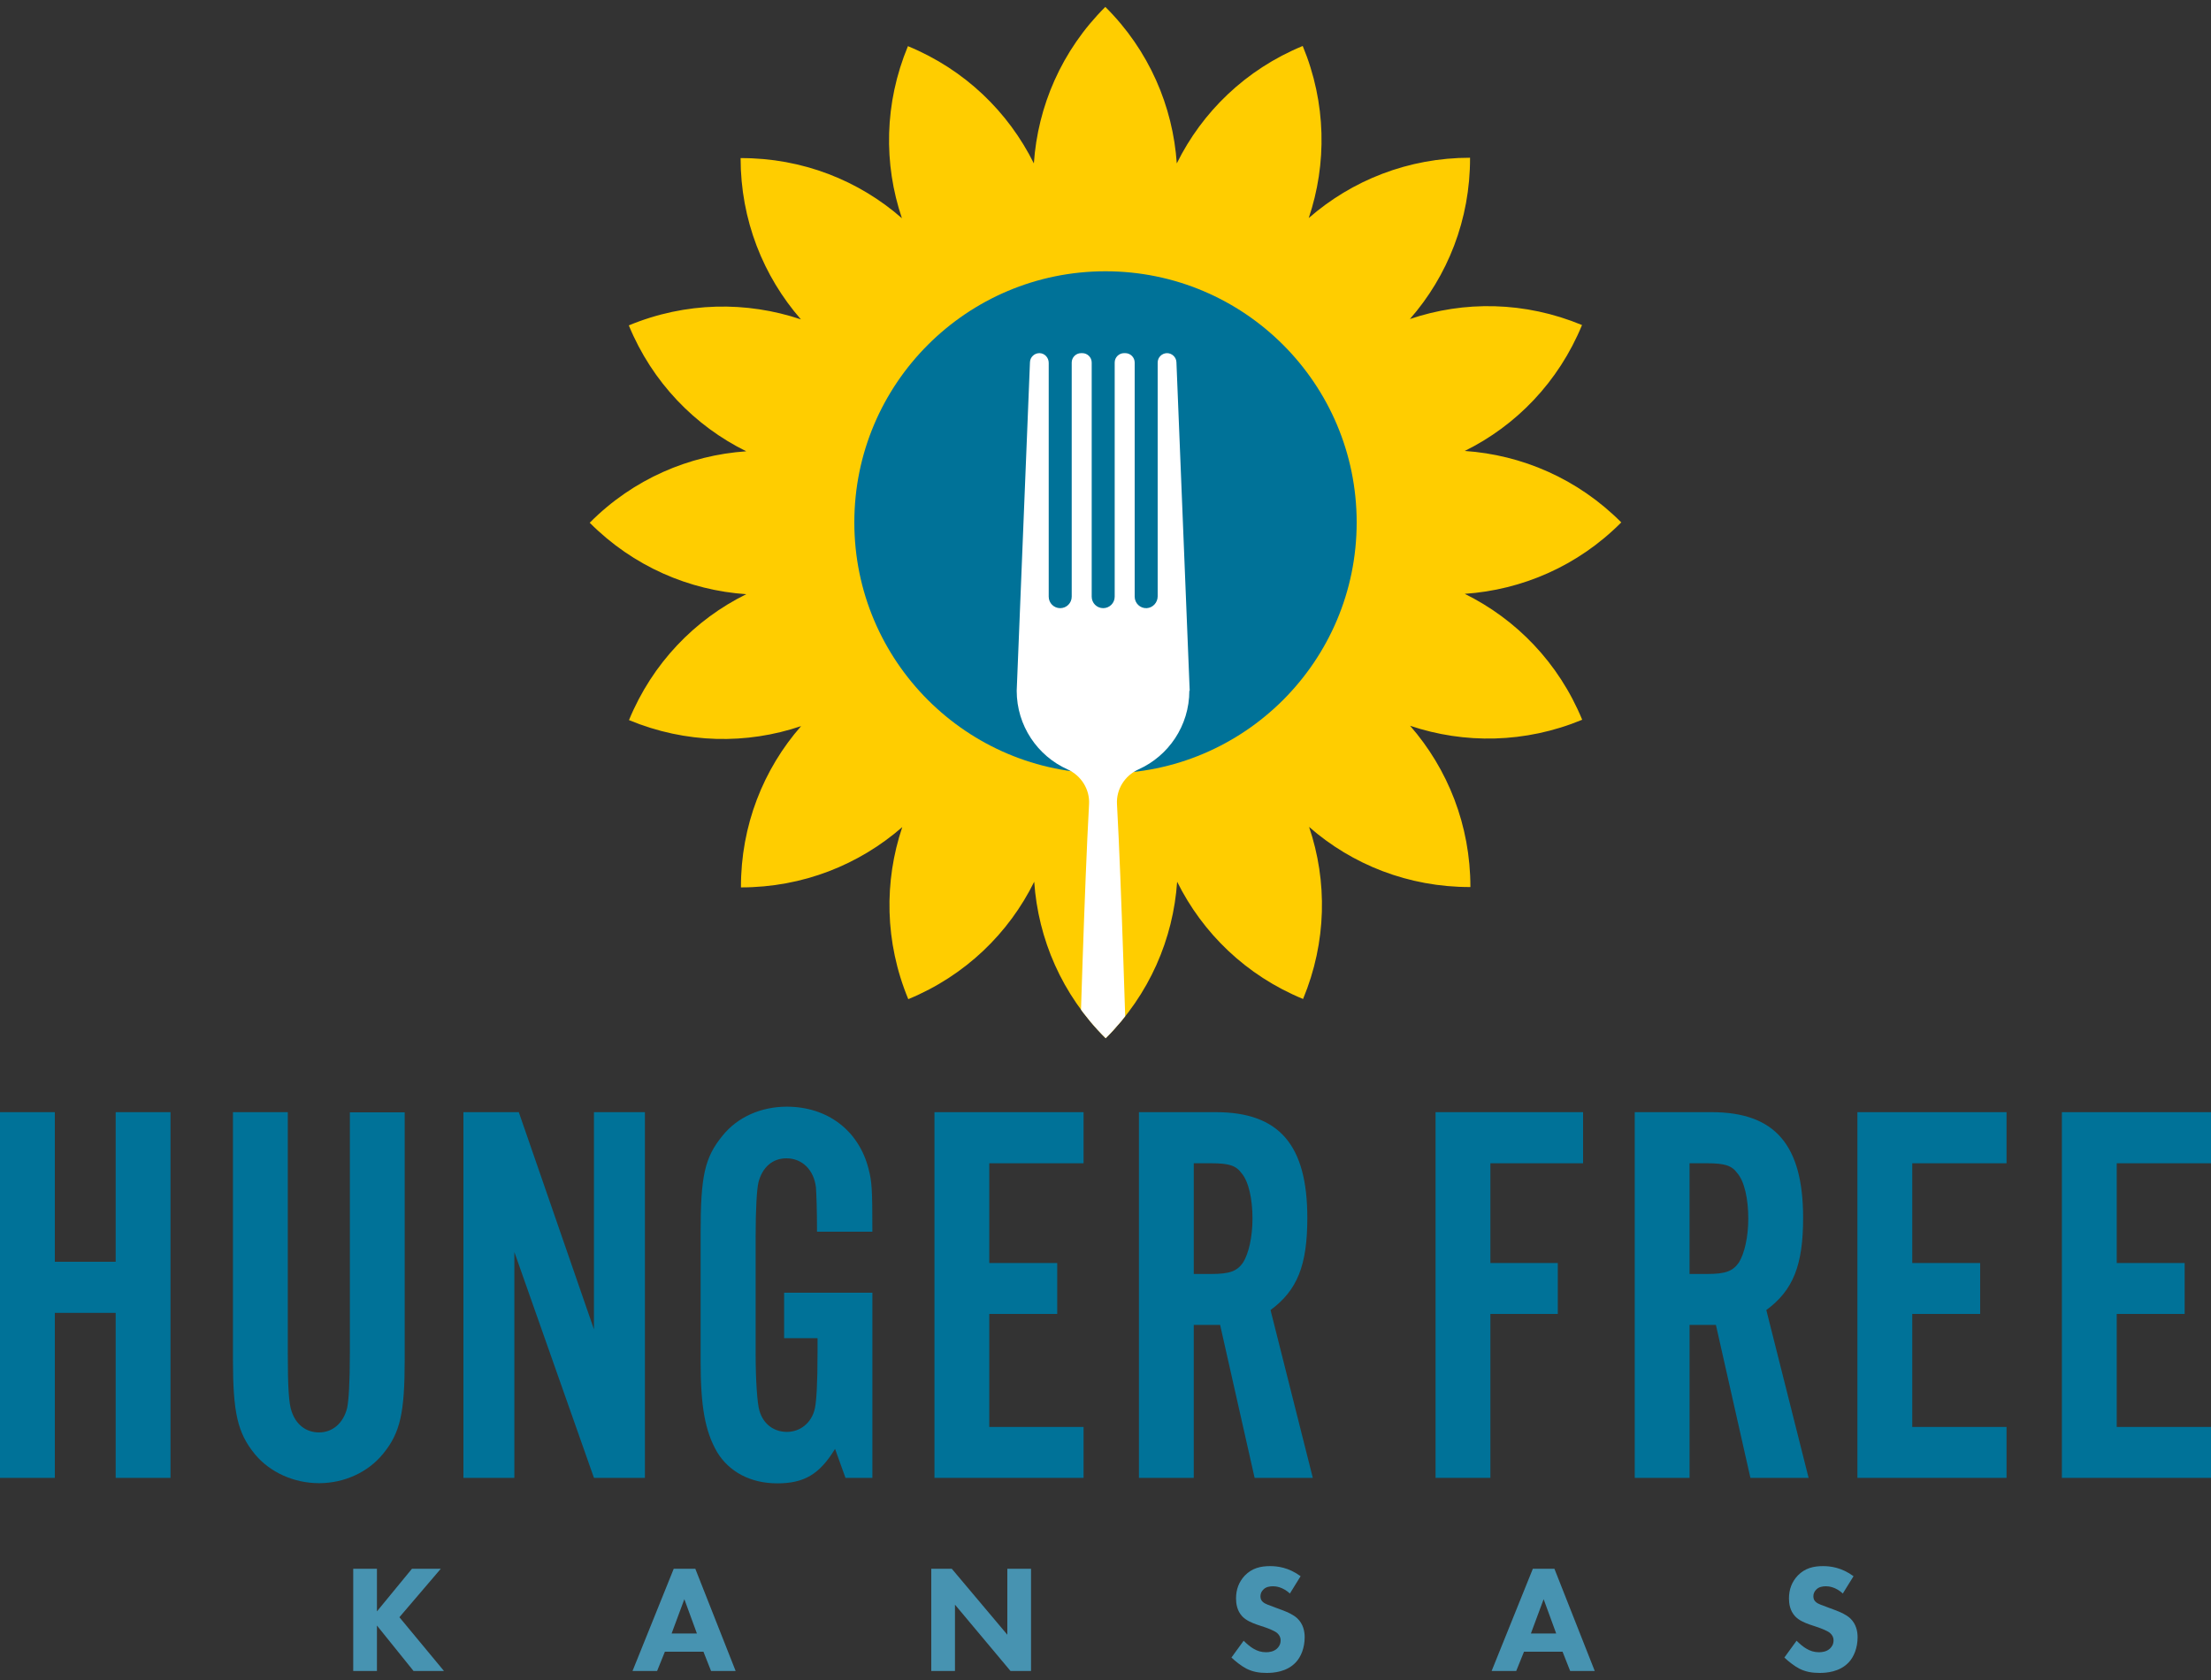 <?xml version="1.0" encoding="UTF-8"?>
<svg id="Layer_1" data-name="Layer 1" xmlns="http://www.w3.org/2000/svg" xmlns:xlink="http://www.w3.org/1999/xlink" viewBox="0 0 125 95">
  <rect x="0" y="0" width="125" height="95" fill="#333333" stroke="none"/>
  <defs>
    <style>
      .cls-1 {
        fill: none;
      }

      .cls-1, .cls-2, .cls-3, .cls-4, .cls-5 {
        stroke-width: 0px;
      }

      .cls-2 {
        fill: #ffcd00;
      }

      .cls-3 {
        fill: #007298;
      }

      .cls-4 {
        fill: #4793b1;
      }

      .cls-6 {
        clip-path: url(#clippath-2);
      }

      .cls-5 {
        fill: #fff;
      }
    </style>
    <clipPath id="clippath">
      <path class="cls-1" d="M230.5-76h0c141.55,0,256.24-114.85,256-256.37v-.14c-.24-141.18-114.78-255.5-256-255.5h0c-141.38,0-256,114.58-256,255.93v.14c0,141.35,114.61,255.93,256,255.93Z"/>
    </clipPath>
    <clipPath id="clippath-2">
      <path class="cls-1" d="M82.81,33.58c3.22-.22,6.39-1.56,8.85-4.04-2.47-2.48-5.63-3.82-8.85-4.04,2.9-1.43,5.3-3.89,6.63-7.12-3.23-1.34-6.66-1.38-9.73-.34,2.13-2.43,3.41-5.62,3.4-9.12-3.5,0-6.68,1.28-9.12,3.41,1.03-3.06,1-6.5-.34-9.73-3.23,1.33-5.69,3.74-7.12,6.64-.22-3.22-1.56-6.39-4.04-8.85-2.48,2.47-3.82,5.63-4.04,8.85-1.44-2.9-3.89-5.3-7.12-6.63-1.34,3.23-1.38,6.66-.34,9.73-2.43-2.13-5.62-3.41-9.12-3.4,0,3.5,1.28,6.68,3.41,9.12-3.06-1.03-6.5-1-9.73.34,1.33,3.23,3.74,5.69,6.64,7.12-3.22.22-6.39,1.56-8.85,4.04,2.47,2.48,5.63,3.82,8.85,4.04-2.9,1.43-5.3,3.89-6.63,7.12,3.23,1.34,6.66,1.38,9.73.34-2.13,2.43-3.41,5.62-3.4,9.12,3.5,0,6.68-1.28,9.12-3.41-1.03,3.06-1,6.5.34,9.73,3.23-1.33,5.69-3.74,7.12-6.64.22,3.22,1.56,6.39,4.04,8.85,2.48-2.47,3.82-5.63,4.04-8.85,1.44,2.9,3.89,5.3,7.12,6.63,1.34-3.23,1.38-6.66.34-9.73,2.43,2.13,5.62,3.41,9.12,3.4,0-3.5-1.28-6.68-3.41-9.12,3.06,1.03,6.5,1,9.73-.34-1.33-3.23-3.74-5.69-6.64-7.12Z"/>
    </clipPath>
  </defs>
  <g>
    <path class="cls-3" d="M3.1,74.24v9.33H0v-20.68h3.1v8.46h3.44v-8.46h3.1v20.68h-3.1v-9.33h-3.44Z"/>
    <path class="cls-3" d="M22.88,62.89v13.95c0,3.07-.25,4.19-1.24,5.39-.84,1.02-2.17,1.64-3.6,1.64s-2.79-.62-3.63-1.64c-.99-1.21-1.24-2.36-1.24-5.39v-13.95h3.1v13.61c0,1.95.06,2.88.22,3.32.25.74.81,1.18,1.55,1.18s1.36-.5,1.58-1.36c.09-.4.16-1.4.16-3.13v-13.61h3.1Z"/>
    <path class="cls-3" d="M33.58,83.57l-4.5-12.77v12.77h-2.88v-20.68h3.13l4.25,12.28v-12.28h2.88v20.68h-2.88Z"/>
    <path class="cls-3" d="M49.32,83.57h-1.52l-.59-1.64c-.87,1.43-1.74,1.95-3.26,1.95s-2.73-.65-3.41-1.77c-.68-1.18-.93-2.57-.93-5.15v-7.22c0-3.22.22-4.28,1.24-5.52.84-1.05,2.17-1.64,3.63-1.64,2.29,0,4.06,1.33,4.62,3.5.19.74.22,1.09.22,3.57h-3.13c0-1.24-.03-2.05-.06-2.51-.12-.99-.78-1.64-1.67-1.64-.78,0-1.36.5-1.58,1.36-.09.37-.16,1.46-.16,3.1v6.54c0,1.55.09,2.88.22,3.29.22.74.81,1.18,1.55,1.18s1.4-.5,1.58-1.33c.09-.43.15-1.43.15-3.13v-.84h-1.89v-2.57h4.99v10.48Z"/>
    <path class="cls-3" d="M61.26,65.78h-5.33v5.64h3.84v2.88h-3.84v6.39h5.33v2.88h-8.43v-20.68h8.43v2.88Z"/>
    <path class="cls-3" d="M67.49,83.57h-3.1v-20.68h4.34c3.6,0,5.18,1.86,5.18,5.98,0,2.67-.56,4.09-2.08,5.21l2.39,9.49h-3.29l-1.95-8.65h-1.49v8.65ZM68.48,72.04c1.05,0,1.46-.16,1.8-.65.31-.5.53-1.43.53-2.48,0-1.12-.22-2.11-.62-2.57-.31-.43-.71-.56-1.71-.56h-.99v6.26h.99Z"/>
    <path class="cls-3" d="M89.5,65.78h-5.24v5.64h3.81v2.88h-3.81v9.27h-3.1v-20.68h8.34v2.88Z"/>
    <path class="cls-3" d="M95.52,83.57h-3.1v-20.68h4.34c3.6,0,5.18,1.86,5.18,5.98,0,2.67-.56,4.09-2.08,5.21l2.39,9.49h-3.29l-1.95-8.65h-1.49v8.65ZM96.51,72.04c1.05,0,1.46-.16,1.8-.65.31-.5.53-1.43.53-2.48,0-1.12-.22-2.11-.62-2.57-.31-.43-.71-.56-1.71-.56h-.99v6.26h.99Z"/>
    <path class="cls-3" d="M113.44,65.78h-5.33v5.64h3.84v2.88h-3.84v6.39h5.33v2.88h-8.43v-20.68h8.43v2.88Z"/>
    <path class="cls-3" d="M125,65.78h-5.33v5.64h3.84v2.88h-3.84v6.39h5.33v2.88h-8.43v-20.68h8.43v2.88Z"/>
  </g>
  <g>
    <path class="cls-4" d="M21.31,91.12l1.98-2.41h1.63l-2.34,2.74,2.52,3.04h-1.72l-2.07-2.57v2.57h-1.34v-5.78h1.34v2.41Z"/>
    <path class="cls-4" d="M39.77,93.4h-2.18l-.44,1.09h-1.39l2.33-5.78h1.22l2.28,5.78h-1.39l-.43-1.09ZM39.4,92.37l-.71-1.94-.72,1.94h1.43Z"/>
    <path class="cls-4" d="M52.65,94.49v-5.78h1.16l3.14,3.73v-3.73h1.34v5.78h-1.16l-3.14-3.75v3.75h-1.34Z"/>
    <path class="cls-4" d="M72.94,90.12c-.43-.39-.81-.42-.97-.42-.18,0-.41.03-.56.2-.09.09-.15.22-.15.36,0,.14.04.24.13.32.14.13.34.18.73.33l.43.16c.25.1.56.23.79.44.34.32.42.74.42,1.07,0,.6-.21,1.12-.51,1.43-.51.54-1.26.59-1.64.59-.42,0-.78-.06-1.14-.24-.29-.15-.63-.42-.85-.63l.69-.95c.15.15.38.35.54.44.23.14.46.21.73.21.17,0,.42-.03.61-.2.11-.1.21-.25.21-.47,0-.19-.08-.31-.2-.42-.16-.13-.51-.26-.68-.32l-.48-.16c-.27-.1-.58-.22-.81-.46-.3-.32-.35-.73-.35-1.01,0-.51.16-.94.5-1.3.41-.42.89-.53,1.43-.53.4,0,1.04.07,1.72.57l-.6.97Z"/>
    <path class="cls-4" d="M88.34,93.4h-2.18l-.44,1.09h-1.39l2.33-5.78h1.22l2.28,5.78h-1.39l-.43-1.09ZM87.98,92.37l-.71-1.94-.72,1.94h1.43Z"/>
    <path class="cls-4" d="M104.2,90.12c-.43-.39-.81-.42-.97-.42-.18,0-.41.03-.56.2-.09.09-.15.22-.15.36,0,.14.04.24.13.32.14.13.34.18.73.33l.43.16c.25.1.56.23.79.44.34.32.42.74.42,1.07,0,.6-.21,1.12-.51,1.43-.51.54-1.26.59-1.64.59-.42,0-.78-.06-1.14-.24-.29-.15-.63-.42-.85-.63l.69-.95c.15.15.38.35.54.44.23.14.46.21.73.21.17,0,.42-.03.61-.2.11-.1.21-.25.21-.47,0-.19-.08-.31-.2-.42-.16-.13-.51-.26-.68-.32l-.48-.16c-.27-.1-.58-.22-.81-.46-.3-.32-.35-.73-.35-1.01,0-.51.16-.94.5-1.3.41-.42.89-.53,1.43-.53.4,0,1.04.07,1.72.57l-.6.97Z"/>
  </g>
  <g>
    <path class="cls-2" d="M82.81,33.58c3.22-.22,6.39-1.56,8.85-4.04-2.47-2.48-5.63-3.82-8.85-4.04,2.9-1.43,5.3-3.89,6.63-7.12-3.23-1.34-6.66-1.38-9.73-.34,2.13-2.43,3.41-5.62,3.4-9.12-3.5,0-6.68,1.28-9.12,3.41,1.03-3.06,1-6.5-.34-9.73-3.23,1.33-5.69,3.74-7.12,6.64-.22-3.22-1.56-6.39-4.04-8.85-2.48,2.47-3.82,5.63-4.04,8.85-1.44-2.9-3.89-5.3-7.12-6.63-1.34,3.23-1.38,6.66-.34,9.73-2.43-2.13-5.62-3.41-9.12-3.4,0,3.5,1.28,6.68,3.41,9.12-3.06-1.03-6.5-1-9.73.34,1.33,3.23,3.74,5.69,6.64,7.12-3.22.22-6.39,1.56-8.85,4.04,2.47,2.48,5.63,3.82,8.85,4.04-2.9,1.43-5.3,3.89-6.63,7.12,3.23,1.34,6.66,1.38,9.73.34-2.13,2.43-3.41,5.62-3.4,9.12,3.5,0,6.68-1.28,9.12-3.41-1.03,3.06-1,6.5.34,9.73,3.23-1.33,5.69-3.74,7.12-6.64.22,3.22,1.56,6.39,4.04,8.85,2.48-2.47,3.82-5.63,4.04-8.85,1.44,2.9,3.89,5.3,7.12,6.63,1.34-3.23,1.38-6.66.34-9.73,2.43,2.13,5.62,3.41,9.12,3.4,0-3.5-1.28-6.68-3.41-9.12,3.06,1.03,6.5,1,9.73-.34-1.33-3.23-3.74-5.69-6.64-7.12Z"/>
    <circle class="cls-3" cx="62.5" cy="29.54" r="14.2"/>
    <g class="cls-6">
      <path class="cls-5" d="M67.26,39.06l-.75-18.58c-.01-.28-.25-.51-.53-.51h0c-.29,0-.53.24-.53.53v13.22c0,.35-.27.65-.62.67-.37.02-.68-.28-.68-.65v-13.24c0-.29-.24-.53-.53-.53h-.07c-.29,0-.53.24-.53.53v13.24c0,.36-.29.65-.65.65h0c-.36,0-.65-.29-.65-.65v-13.24c0-.29-.24-.53-.53-.53h-.07c-.29,0-.53.24-.53.53v13.24c0,.36-.29.65-.65.65h0c-.36,0-.65-.29-.65-.65v-13.22c0-.29-.22-.54-.51-.55-.29-.01-.54.22-.55.51l-.75,18.58c0,1.98,1.18,3.69,2.88,4.45.77.35,1.26,1.13,1.21,1.97-.26,4.7-.49,12.93-.66,17.8-.17,5.15-.22,10.55-.51,15.7-.05.87-.12,2.28-.17,3.14-.12,2.09-.26,4.19-.43,6.28-.01.13-.01.28,0,.42.42,3.4,5.27,2.97,5.12-.42-.34-4.11-.56-8.44-.75-12.56-.19-4.1-.21-8.45-.36-12.56-.18-4.88-.4-13.1-.66-17.8-.05-.85.44-1.62,1.21-1.97,1.7-.76,2.88-2.47,2.88-4.45Z"/>
    </g>
  </g>
</svg>